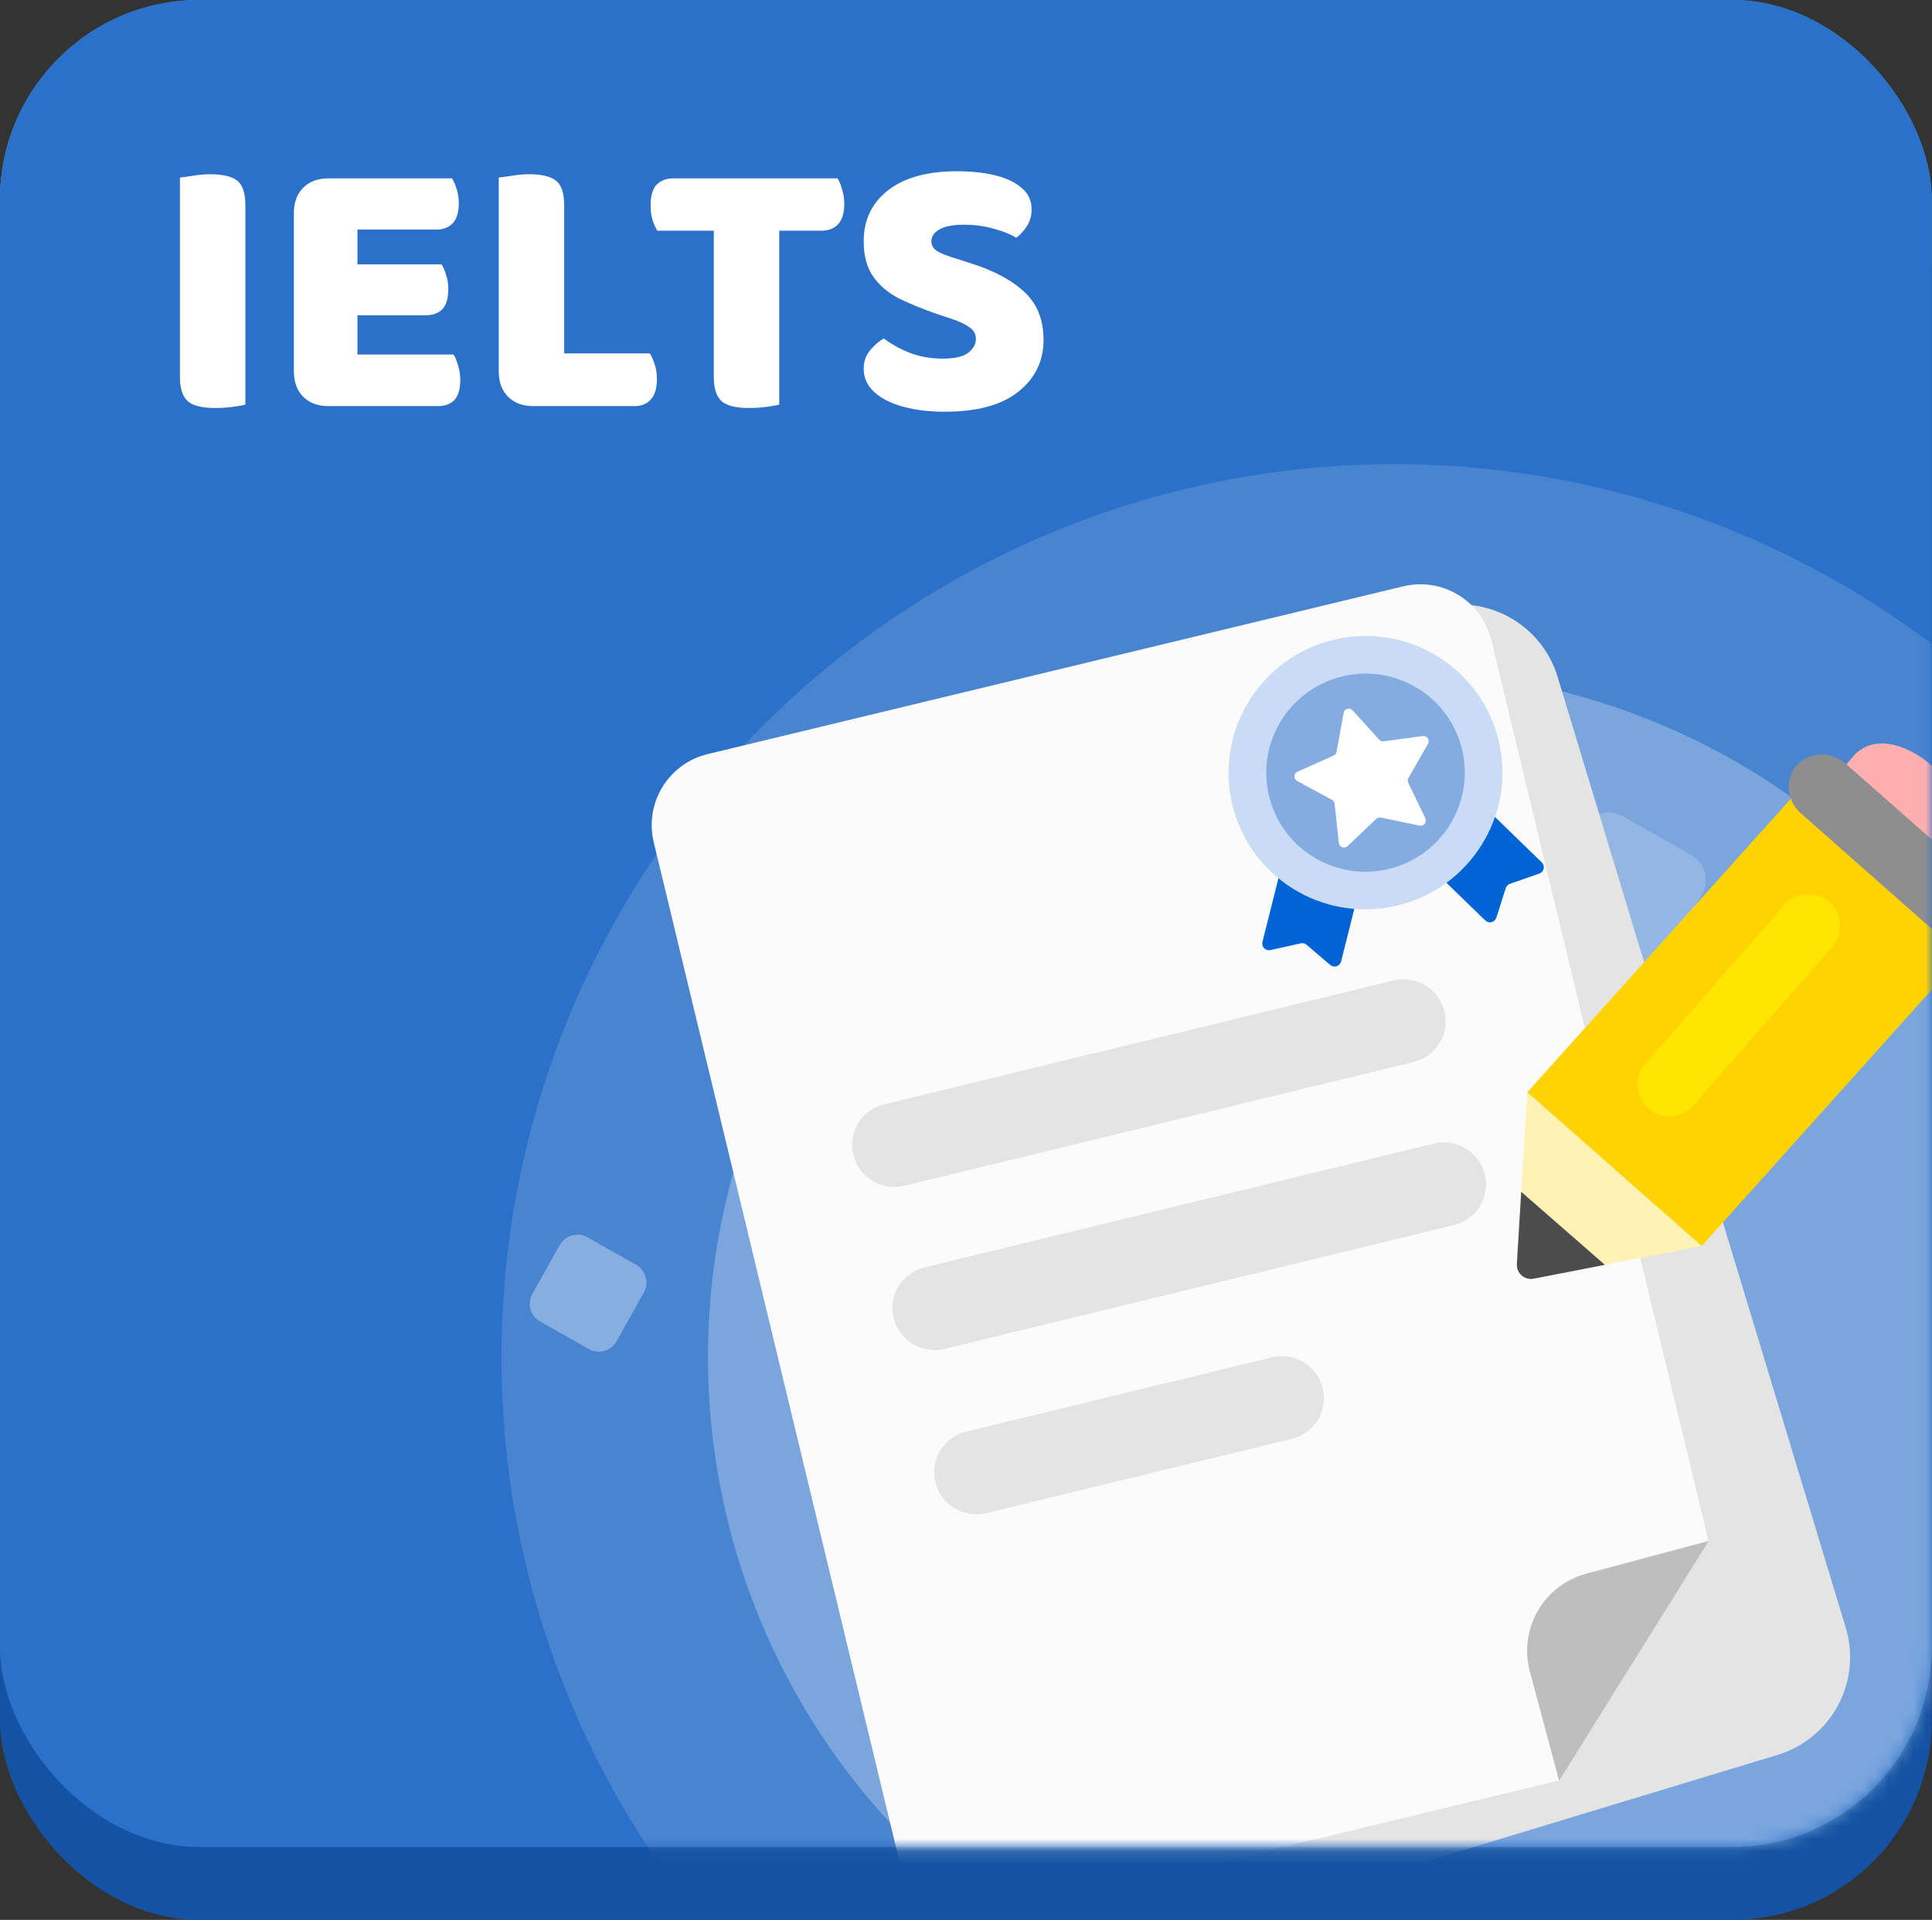 <svg width="155" height="154" viewBox="0 0 155 154" fill="none" xmlns="http://www.w3.org/2000/svg">
<rect x="0" y="0" width="155" height="154" fill="#333333" stroke="none"/>
<rect width="154.975" height="148.152" rx="16" fill="#1CB0F6"/>
<rect y="5.848" width="154.975" height="148.152" rx="16" fill="#1453A3"/>
<rect width="154.975" height="148.152" rx="16" fill="#2B70C9"/>
<path opacity="0.19" d="M127.036 66.338L123.937 71.86C123.315 72.969 123.708 74.375 124.816 75L130.33 78.113C131.437 78.739 132.84 78.346 133.462 77.237L136.56 71.715C137.183 70.606 136.789 69.2 135.682 68.575L130.168 65.461C129.06 64.836 127.658 65.228 127.036 66.338Z" fill="white"/>
<path opacity="0.34" d="M44.907 99.866L42.711 103.78C42.27 104.566 42.548 105.562 43.333 106.005L47.242 108.212C48.026 108.655 49.02 108.377 49.461 107.591L51.657 103.677C52.098 102.891 51.819 101.894 51.035 101.451L47.126 99.245C46.342 98.802 45.348 99.08 44.907 99.866Z" fill="white"/>
<mask id="mask0_5851_344" style="mask-type:alpha" maskUnits="userSpaceOnUse" x="0" y="12" width="155" height="137">
<rect y="12.671" width="154.975" height="135.481" rx="16" fill="#1CB0F6"/>
</mask>
<g mask="url(#mask0_5851_344)">
<circle cx="111.868" cy="108.867" r="71.639" fill="white" fill-opacity="0.14"/>
<circle cx="111.868" cy="108.867" r="55.07" fill="white" fill-opacity="0.27"/>
<path d="M114.75 48.838L64.274 64.137C59.943 65.45 57.496 70.025 58.809 74.356L81.916 150.597C83.229 154.929 87.804 157.375 92.135 156.063L142.612 140.764C146.943 139.451 149.39 134.876 148.077 130.545L124.969 54.303C123.657 49.972 119.082 47.526 114.75 48.838Z" fill="#E4E4E4"/>
<path d="M112.595 47.027L56.756 60.49C55.251 60.857 53.953 61.805 53.145 63.126C52.337 64.447 52.085 66.035 52.444 67.541L72.215 149.549C72.582 151.054 73.53 152.352 74.851 153.16C76.172 153.968 77.76 154.22 79.266 153.861L125.081 142.816L122.733 134.043C122.301 132.41 122.532 130.673 123.377 129.21C124.222 127.747 125.611 126.678 127.242 126.236L137.07 123.605L119.646 51.336C119.279 49.832 118.331 48.535 117.01 47.727C115.688 46.92 114.101 46.668 112.595 47.027Z" fill="#FBFBFB"/>
<path d="M137.082 123.602L137.068 123.607L137.073 123.618L137.082 123.602Z" fill="black"/>
<path d="M125.083 142.832L125.093 142.813L125.078 142.819L125.083 142.832Z" fill="black"/>
<path d="M122.736 134.046L125.084 142.818L125.097 142.813L137.075 123.619L137.071 123.608L127.244 126.239C125.614 126.681 124.225 127.75 123.38 129.213C122.536 130.676 122.304 132.413 122.736 134.046Z" fill="#BEBEBE"/>
<path d="M74.162 101.661L115.043 91.73C115.912 91.519 116.828 91.662 117.593 92.125C118.357 92.588 118.907 93.335 119.123 94.202C119.23 94.63 119.25 95.076 119.184 95.512C119.118 95.948 118.966 96.368 118.737 96.745C118.509 97.123 118.208 97.451 117.851 97.712C117.495 97.972 117.091 98.16 116.662 98.263L75.779 108.198C74.911 108.408 73.994 108.266 73.23 107.803C72.465 107.34 71.915 106.593 71.699 105.726C71.592 105.297 71.571 104.852 71.637 104.415C71.703 103.978 71.855 103.559 72.084 103.181C72.313 102.803 72.615 102.474 72.971 102.213C73.328 101.952 73.733 101.765 74.162 101.661Z" fill="#E4E4E4"/>
<path d="M70.925 88.58L111.806 78.645C112.674 78.435 113.591 78.577 114.355 79.04C115.12 79.504 115.67 80.25 115.886 81.118C115.992 81.546 116.013 81.991 115.947 82.427C115.881 82.864 115.729 83.283 115.5 83.66C115.272 84.038 114.971 84.366 114.614 84.627C114.258 84.888 113.854 85.075 113.425 85.179L72.544 95.114C71.675 95.324 70.759 95.182 69.994 94.719C69.23 94.256 68.68 93.509 68.464 92.642C68.358 92.213 68.337 91.768 68.403 91.332C68.469 90.896 68.621 90.477 68.85 90.099C69.078 89.722 69.379 89.393 69.736 89.132C70.092 88.872 70.496 88.684 70.925 88.58Z" fill="#E4E4E4"/>
<path d="M77.505 114.838L102.035 108.877C102.904 108.666 103.82 108.808 104.585 109.272C105.349 109.735 105.899 110.482 106.115 111.349C106.221 111.777 106.242 112.223 106.176 112.659C106.11 113.095 105.958 113.514 105.729 113.892C105.5 114.269 105.199 114.598 104.843 114.858C104.487 115.119 104.082 115.307 103.653 115.411L79.124 121.372C78.255 121.582 77.339 121.44 76.574 120.977C75.81 120.513 75.26 119.767 75.044 118.899C74.938 118.471 74.917 118.026 74.983 117.589C75.049 117.153 75.201 116.734 75.43 116.357C75.659 115.979 75.96 115.651 76.316 115.39C76.672 115.129 77.076 114.942 77.505 114.838Z" fill="#E4E4E4"/>
<path d="M122.528 87.619L146.56 60.857L160.552 73.185L136.52 99.949L122.528 87.619Z" fill="#FFD300"/>
<path d="M132.26 88.916C131.749 88.471 131.435 87.841 131.388 87.165C131.341 86.489 131.565 85.822 132.01 85.311L132.01 85.306L143.178 72.573C143.62 72.07 144.244 71.763 144.912 71.72C145.58 71.677 146.238 71.901 146.74 72.343L146.751 72.353C147.261 72.801 147.573 73.432 147.619 74.108C147.664 74.785 147.44 75.452 146.995 75.964L135.831 88.698C135.612 88.947 135.346 89.15 135.049 89.296C134.751 89.442 134.428 89.528 134.097 89.549C133.766 89.571 133.434 89.526 133.12 89.419C132.807 89.312 132.517 89.144 132.268 88.925L132.26 88.916Z" fill="#FFE600"/>
<path d="M147.154 62.444L148.817 60.512C150.316 59.011 152.642 59.581 154.606 61.094L158.926 64.898C160.883 66.41 162.033 69.34 160.534 70.84L158.781 72.687L147.154 62.444Z" fill="#FFAFAF"/>
<path d="M144.222 61.278C144.768 60.782 145.482 60.514 146.219 60.528C146.957 60.542 147.66 60.837 148.187 61.354L159.593 71.402C160.151 71.799 160.528 72.4 160.641 73.075C160.755 73.749 160.596 74.441 160.2 74.999C160.148 75.072 160.092 75.142 160.033 75.209C159.48 75.734 158.753 76.036 157.991 76.056C157.229 76.077 156.486 75.815 155.906 75.321L144.506 65.265C143.941 64.794 143.587 64.119 143.52 63.387C143.454 62.655 143.68 61.927 144.151 61.362C144.174 61.333 144.198 61.305 144.222 61.278Z" fill="#8E8E8E"/>
<path d="M122.525 87.621L121.696 101.385C121.685 101.558 121.715 101.73 121.781 101.89C121.848 102.049 121.95 102.192 122.08 102.306C122.21 102.42 122.365 102.503 122.532 102.548C122.698 102.593 122.873 102.6 123.043 102.567L136.517 99.943L122.525 87.621Z" fill="#FFF2B4"/>
<path d="M121.695 101.386C121.678 101.686 121.78 101.981 121.98 102.206C122.179 102.431 122.46 102.567 122.76 102.585C122.854 102.591 122.949 102.585 123.042 102.567L128.756 101.456L122.043 95.596L121.695 101.386Z" fill="#4C4C4C"/>
<path d="M123.49 70.072L121.141 70.892C121.061 70.919 120.989 70.965 120.931 71.025C120.872 71.086 120.828 71.159 120.803 71.239L120.05 73.604C120.022 73.691 119.972 73.771 119.905 73.834C119.838 73.897 119.756 73.943 119.666 73.966C119.577 73.988 119.483 73.987 119.394 73.963C119.305 73.94 119.224 73.894 119.158 73.831L112.168 67.05C112.065 66.951 112.006 66.814 112.004 66.671C112.002 66.527 112.057 66.388 112.157 66.285L115.938 62.406C116.038 62.303 116.175 62.244 116.318 62.242C116.462 62.24 116.6 62.295 116.704 62.394L123.693 69.174C123.759 69.238 123.807 69.318 123.834 69.407C123.86 69.495 123.864 69.589 123.844 69.679C123.824 69.769 123.781 69.853 123.719 69.922C123.658 69.99 123.58 70.043 123.493 70.073L123.49 70.072Z" fill="#0064D6"/>
<path d="M101.93 76.207L104.359 75.667C104.441 75.648 104.527 75.649 104.608 75.67C104.69 75.69 104.766 75.729 104.829 75.784L106.714 77.398C106.785 77.458 106.869 77.499 106.959 77.517C107.05 77.536 107.144 77.531 107.232 77.504C107.319 77.476 107.399 77.426 107.462 77.359C107.525 77.292 107.57 77.21 107.593 77.121L109.966 67.677C110.001 67.538 109.979 67.39 109.905 67.267C109.831 67.144 109.711 67.056 109.572 67.021L104.316 65.712C104.176 65.678 104.029 65.7 103.906 65.774C103.782 65.848 103.693 65.967 103.658 66.106L101.285 75.549C101.263 75.639 101.264 75.733 101.288 75.822C101.312 75.911 101.359 75.993 101.423 76.059C101.488 76.125 101.568 76.173 101.656 76.199C101.744 76.226 101.838 76.229 101.928 76.209L101.93 76.207Z" fill="#0064D6"/>
<path d="M112.551 72.519C118.388 70.859 121.777 64.792 120.12 58.97C118.464 53.148 112.389 49.775 106.552 51.436C100.714 53.097 97.325 59.163 98.982 64.985C100.639 70.807 106.714 74.18 112.551 72.519Z" fill="#CADCF5"/>
<path d="M111.728 69.619C115.959 68.415 118.415 64.018 117.215 59.798C116.014 55.578 111.611 53.133 107.38 54.337C103.149 55.541 100.692 59.938 101.893 64.157C103.094 68.377 107.497 70.823 111.728 69.619Z" fill="#84ACE0"/>
<path d="M114.569 59.658C114.607 59.591 114.626 59.515 114.624 59.438C114.621 59.36 114.597 59.285 114.554 59.221C114.511 59.157 114.451 59.106 114.38 59.074C114.31 59.042 114.232 59.03 114.155 59.04L111.007 59.462C110.94 59.471 110.872 59.463 110.809 59.44C110.746 59.416 110.69 59.378 110.646 59.327L108.516 56.978C108.464 56.92 108.397 56.879 108.322 56.858C108.247 56.836 108.168 56.836 108.094 56.858C108.019 56.879 107.952 56.921 107.899 56.978C107.847 57.035 107.812 57.106 107.798 57.182L107.229 60.299C107.216 60.365 107.188 60.427 107.147 60.48C107.106 60.533 107.053 60.576 106.993 60.605L104.094 61.903C104.024 61.935 103.963 61.986 103.92 62.05C103.877 62.115 103.853 62.189 103.85 62.267C103.847 62.344 103.866 62.421 103.905 62.488C103.943 62.555 103.999 62.609 104.068 62.646L106.856 64.153C106.915 64.184 106.965 64.23 107.002 64.285C107.04 64.34 107.063 64.404 107.071 64.47L107.412 67.616C107.42 67.693 107.45 67.766 107.498 67.827C107.546 67.888 107.61 67.934 107.683 67.96C107.756 67.987 107.835 67.992 107.911 67.976C107.987 67.96 108.057 67.923 108.113 67.869L110.413 65.684C110.462 65.637 110.521 65.603 110.586 65.584C110.651 65.566 110.719 65.564 110.785 65.578L113.892 66.225C113.968 66.24 114.047 66.234 114.119 66.207C114.192 66.181 114.256 66.135 114.304 66.075C114.352 66.014 114.382 65.941 114.391 65.864C114.4 65.788 114.388 65.71 114.355 65.64L112.982 62.788C112.954 62.727 112.94 62.661 112.943 62.594C112.945 62.528 112.965 62.462 112.998 62.405L114.569 59.658Z" fill="white"/>
</g>
<path d="M14.436 19.226H19.686V32.456C19.466 32.516 19.126 32.576 18.666 32.636C18.206 32.696 17.736 32.726 17.256 32.726C16.216 32.726 15.486 32.546 15.066 32.186C14.646 31.806 14.436 31.156 14.436 30.236V19.226ZM19.686 26.156H14.436V14.246C14.676 14.206 15.026 14.156 15.486 14.096C15.966 14.016 16.426 13.976 16.866 13.976C17.866 13.976 18.586 14.146 19.026 14.486C19.466 14.826 19.686 15.486 19.686 16.466V26.156ZM23.577 19.226H28.677V32.306C28.457 32.366 28.137 32.426 27.717 32.486C27.297 32.546 26.847 32.576 26.367 32.576C25.507 32.576 24.827 32.326 24.327 31.826C23.827 31.326 23.577 30.646 23.577 29.786V19.226ZM28.677 27.656H23.577V17.096C23.577 16.236 23.827 15.556 24.327 15.056C24.827 14.556 25.507 14.306 26.367 14.306C26.847 14.306 27.297 14.336 27.717 14.396C28.137 14.456 28.457 14.516 28.677 14.576V27.656ZM26.367 25.286V21.206H35.427C35.567 21.426 35.687 21.706 35.787 22.046C35.907 22.386 35.967 22.766 35.967 23.186C35.967 23.926 35.807 24.466 35.487 24.806C35.167 25.126 34.727 25.286 34.167 25.286H26.367ZM26.367 32.576V28.436H36.387C36.527 28.656 36.647 28.946 36.747 29.306C36.867 29.666 36.927 30.056 36.927 30.476C36.927 31.216 36.767 31.756 36.447 32.096C36.127 32.416 35.687 32.576 35.127 32.576H26.367ZM26.367 18.416V14.306H36.267C36.407 14.526 36.527 14.806 36.627 15.146C36.747 15.486 36.807 15.866 36.807 16.286C36.807 17.026 36.647 17.566 36.327 17.906C36.007 18.246 35.567 18.416 35.007 18.416H26.367ZM40.013 19.226H45.263V32.306L42.803 32.576C41.943 32.576 41.263 32.326 40.763 31.826C40.263 31.326 40.013 30.646 40.013 29.786V19.226ZM42.803 32.576V28.346H52.133C52.273 28.566 52.403 28.856 52.523 29.216C52.642 29.576 52.703 29.966 52.703 30.386C52.703 31.126 52.542 31.676 52.222 32.036C51.903 32.396 51.462 32.576 50.903 32.576H42.803ZM45.263 26.156H40.013V14.246C40.252 14.206 40.602 14.156 41.062 14.096C41.542 14.016 42.002 13.976 42.443 13.976C43.443 13.976 44.163 14.146 44.602 14.486C45.042 14.826 45.263 15.486 45.263 16.466V26.156ZM57.206 18.506V14.306H67.196C67.336 14.526 67.456 14.816 67.556 15.176C67.676 15.536 67.736 15.926 67.736 16.346C67.736 17.086 67.566 17.636 67.226 17.996C66.906 18.336 66.466 18.506 65.906 18.506H57.206ZM62.726 14.306V18.506H52.736C52.596 18.286 52.466 17.996 52.346 17.636C52.246 17.276 52.196 16.886 52.196 16.466C52.196 15.706 52.356 15.156 52.676 14.816C53.016 14.476 53.466 14.306 54.026 14.306H62.726ZM57.266 17.696H62.516V32.456C62.296 32.516 61.956 32.576 61.496 32.636C61.036 32.696 60.566 32.726 60.086 32.726C59.046 32.726 58.316 32.546 57.896 32.186C57.476 31.806 57.266 31.156 57.266 30.236V17.696ZM75.622 28.766C76.602 28.766 77.292 28.606 77.692 28.286C78.092 27.966 78.292 27.606 78.292 27.206C78.292 26.806 78.132 26.496 77.812 26.276C77.492 26.036 77.042 25.816 76.462 25.616L75.202 25.196C74.042 24.796 73.012 24.376 72.112 23.936C71.232 23.476 70.542 22.886 70.042 22.166C69.542 21.446 69.292 20.506 69.292 19.346C69.292 17.646 69.942 16.286 71.242 15.266C72.562 14.246 74.402 13.736 76.762 13.736C77.922 13.736 78.952 13.846 79.852 14.066C80.752 14.286 81.462 14.626 81.982 15.086C82.502 15.526 82.762 16.096 82.762 16.796C82.762 17.296 82.642 17.736 82.402 18.116C82.162 18.496 81.872 18.816 81.532 19.076C81.092 18.796 80.502 18.556 79.762 18.356C79.022 18.136 78.212 18.026 77.332 18.026C76.432 18.026 75.772 18.156 75.352 18.416C74.932 18.656 74.722 18.966 74.722 19.346C74.722 19.646 74.852 19.896 75.112 20.096C75.392 20.276 75.782 20.446 76.282 20.606L77.872 21.116C79.772 21.716 81.222 22.496 82.222 23.456C83.222 24.396 83.722 25.666 83.722 27.266C83.722 28.966 83.042 30.356 81.682 31.436C80.342 32.496 78.382 33.026 75.802 33.026C74.582 33.026 73.482 32.896 72.502 32.636C71.522 32.376 70.742 31.986 70.162 31.466C69.582 30.946 69.292 30.316 69.292 29.576C69.292 28.996 69.462 28.506 69.802 28.106C70.142 27.686 70.512 27.366 70.912 27.146C71.472 27.586 72.152 27.966 72.952 28.286C73.772 28.606 74.662 28.766 75.622 28.766Z" fill="white"/>
</svg>
